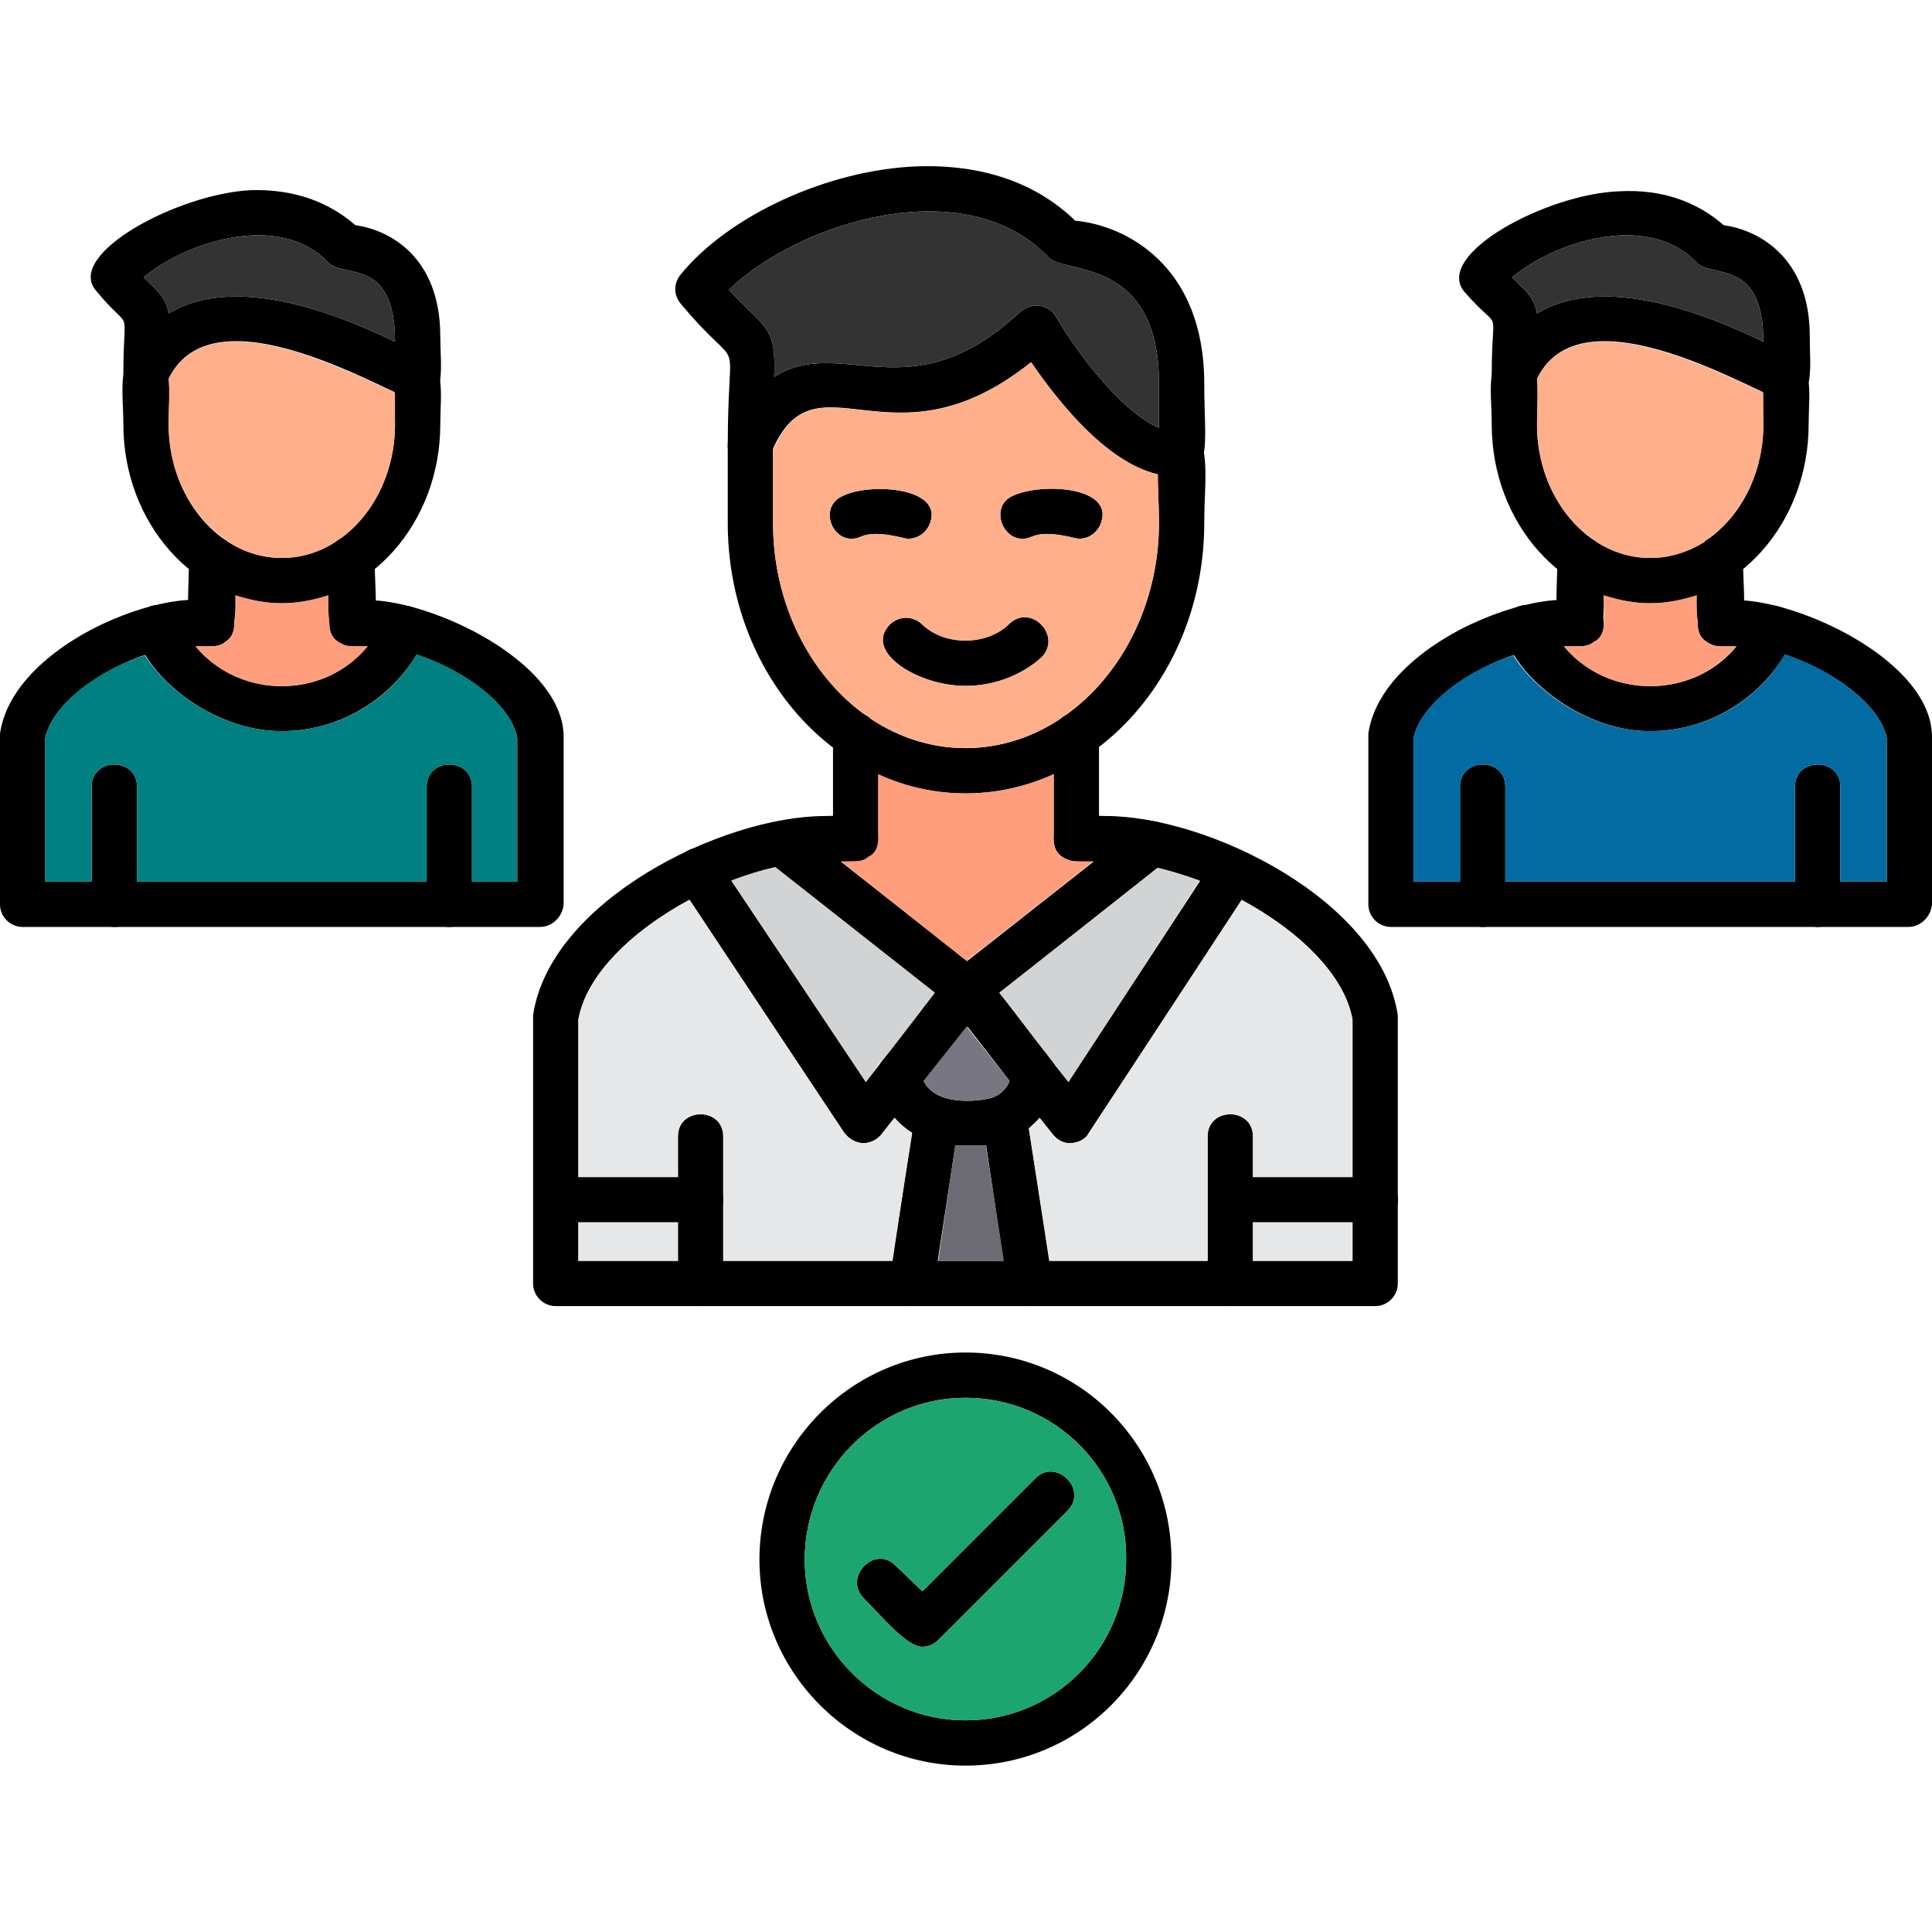 <svg clip-rule="evenodd" fill-rule="evenodd" height="1.707in" image-rendering="optimizeQuality" shape-rendering="geometricPrecision" text-rendering="geometricPrecision" viewBox="0 0 1707 1707" width="1.707in" xmlns="http://www.w3.org/2000/svg"><g id="Layer_x0020_1"><path d="m853 701c-116 0-210-107-210-239v-69c0-26 40-26 40 0v69c0 109 76 199 170 199s171-90 171-199c0-40-8-82 20-82s20 42 20 82c0 132-95 239-211 239z"/><path d="m951 761c-11 0-20-9-20-20v-91c0-27 40-27 40 0v91c0 11-9 20-20 20zm-195 0c-12 0-20-9-20-20v-91c0-27 40-27 40 0v91c0 11-9 20-20 20z"/><path d="m1038 421c-52 0-103-66-127-101-125 100-191-14-230 81-8 20-38 15-38-7 0-111 16-57-41-125-7-8-7-18-1-26 43-53 131-93 209-96 57-2 105 14 140 48 44 4 114 39 114 144 0 53 8 82-26 82zm-122-151c7 0 14 4 17 10 22 37 60 85 91 98v-39c0-112-83-97-97-111-73-78-221-32-283 28 32 35 42 31 40 77 60-38 120 34 218-58 4-3 9-5 14-5z"/><path d="m802 476c-3 0-27-8-41-2-24 11-40-26-16-36 25-12 91-7 76 26-4 8-11 12-19 12z"/><path d="m953 476c-3 0-27-8-41-2-24 11-40-26-17-36 26-12 92-8 77 26-4 8-11 12-19 12z"/><path d="m853 606c-42 0-90-30-67-54 8-8 20-8 28-1 20 20 58 20 78 0 19-18 47 11 28 30-18 16-42 25-67 25z"/><path d="m1215 1154h-724c-11 0-20-9-20-20v-237c15-101 167-176 258-176 18 0 47-5 47 20s-29 20-47 20c-84 0-206 69-218 140v213h684v-213c-12-71-134-140-218-140-18 0-46 5-46-20s28-20 46-20c91 0 243 75 258 176v237c0 11-9 20-20 20z"/><path d="m1087 1154c-11 0-20-9-20-20v-130c0-26 40-26 40 0v130c0 11-9 20-20 20z"/><path d="m1215 1080h-128c-26 0-26-40 0-40h128c27 0 27 40 0 40z"/><path d="m763 1010c-7 0-13-4-17-9l-146-220c-15-22 18-45 33-23l132 198 61-78-148-117c-16-13-5-33 10-35 4-1 9-1 14 3l165 130c9 7 10 19 3 28l-91 115c-4 5-10 8-16 8z"/><path d="m945 1010c-6 0-11-3-15-8l-91-115c-7-9-6-21 3-28l164-129c5-5 11-5 16-4 14 4 24 23 8 35l-148 117 62 78 129-197c15-22 48 0 34 22l-145 220c-3 6-10 9-17 9z"/><path d="m867 1012c-16 0-31 1-46-4-34-10-56-53-42-70 87-109 62-113 151 0 15 19-13 74-63 74zm-51-57c12 25 57 17 63 14s11-8 13-14l-37-48z"/><path d="m910 1154c-10 0-18-7-20-17l-22-147c-4-26 35-32 39-6l23 147c2 12-8 23-20 23zm-105 0c-12 0-21-11-19-23l22-145c4-26 43-19 39 7l-22 144c-2 10-10 17-20 17z"/><path d="m619 1154c-11 0-20-9-20-20v-130c0-26 40-26 40 0v130c0 11-9 20-20 20z"/><path d="m619 1080h-128c-26 0-26-40 0-40h128c27 0 27 40 0 40z"/><path d="m249 533c-77 0-140-71-140-158 0-29-7-64 20-64 26 0 20 35 20 64 0 65 45 118 100 118s100-53 100-118c0-26-6-59 20-59s20 33 20 59c0 87-63 158-140 158z"/><path d="m370 355c-16 0-185-109-223-16-8 20-38 14-38-8 0-66 9-34-24-74-28-32 72-86 137-89 37-1 68 10 92 31 30 4 75 28 75 98 0 26 6 58-19 58zm-161-93c49 0 103 22 140 40 0-75-45-56-59-70-42-45-125-19-163 13 11 11 20 18 22 32 18-11 39-15 60-15z"/><path d="m477 819h-457c-11 0-20-9-20-20v-151c14-95 207-151 207-97 0 23-24 20-37 20-49 0-122 41-130 81v127h417v-127c-7-40-81-81-130-81-12 0-36 3-36-20 0-57 207 12 207 100v148c-1 11-10 20-21 20z"/><path d="m311 571c-28 0-20-40-20-78 0-26 40-26 40 0 0 37 8 78-20 78zm-124 0c-27 0-20-40-20-78 0-26 40-26 40 0 0 37 8 78-20 78z"/><path d="m101 819c-11 0-20-9-20-20v-104c0-26 40-26 40 0v104c0 11-9 20-20 20z"/><path d="m397 819c-12 0-20-9-20-20v-104c0-26 40-26 40 0v104c0 11-9 20-20 20z"/><path d="m249 646c-86 0-158-92-117-110 10-4 22 1 26 11 34 78 147 80 181 0 11-24 48-8 37 16-22 50-72 83-127 83z"/><path d="m1458 533c-77 0-140-71-140-158 0-29-7-64 20-64 26 0 20 35 20 64 0 65 45 118 100 118s100-53 100-118c0-26-6-59 20-59s20 33 20 59c0 87-63 158-140 158z"/><path d="m1579 355c-16 0-185-109-223-16-8 20-38 14-38-8 0-66 10-34-24-73-28-33 73-87 137-89 37-2 68 9 92 30 30 4 76 28 76 98 0 27 5 58-20 58zm-161-93c49 0 103 22 140 40 0-74-45-56-59-70-42-45-125-19-163 13 11 11 20 18 22 32 18-11 39-15 60-15z"/><path d="m1686 819h-457c-11 0-20-9-20-20v-151c14-95 208-151 208-97 0 23-25 20-38 20-48 0-122 41-130 81v127h418v-127c-8-40-82-81-131-81-12 0-36 3-36-20 0-57 207 12 207 100v148c-1 11-10 20-21 20z"/><path d="m1520 571c-28 0-20-41-20-78 0-26 40-26 40 0 0 37 8 78-20 78zm-124 0c-27 0-20-41-20-78 0-26 40-26 40 0 0 37 8 78-20 78z"/><path d="m1310 819c-11 0-20-9-20-20v-104c0-26 40-26 40 0v104c0 11-9 20-20 20z"/><path d="m1606 819c-11 0-20-9-20-20v-104c0-26 40-26 40 0v104c0 11-9 20-20 20z"/><path d="m1458 646c-85 0-158-92-117-110 10-4 22 1 26 11 34 78 147 80 182 0 10-24 47-8 36 16-22 50-72 83-127 83z"/><path d="m853 1560c-100 0-182-82-182-182 0-101 82-183 182-183 101 0 182 82 182 183 0 100-81 182-182 182zm0-325c-78 0-142 64-142 143 0 78 64 142 142 142 79 0 142-64 142-142 1-79-63-143-142-143z"/><path d="m815 1455c-14 0-36-27-52-43-18-19 10-47 28-29l24 23 100-100c18-18 47 10 28 29l-114 114c-4 4-9 6-14 6z"/><path d="m791 1383 24 23 100-100c18-18 47 10 28 29l-114 114c-4 4-9 6-14 6-14 0-36-27-52-43-18-19 10-47 28-29zm-80-5c0 78 64 142 142 142 79 0 142-64 142-142 1-79-63-143-142-143-78 0-142 64-142 143z" fill="#1da56f"/><path d="m927 1114h140v-110c0-26 40-26 40 0v36h88v-139c-7-40-48-79-98-106l-135 206c-3 6-10 9-17 9-6 0-11-3-15-8l-12-14c-2 3-6 6-9 9z" fill="#e6e7e8"/><path d="m1107 1080v34h88v-34z" fill="#e6e7e8"/><path d="m879 969c6-3 11-8 13-14l-38-48-38 48c12 25 57 17 63 14z" fill="#787680"/><path d="m883 877c11 14 26 34 47 61 0 0 1 1 1 1l13 17 116-178c-12-4-24-8-37-11z" fill="#d1d3d4"/><path d="m854 849 112-88c-5 0-9 0-14 0h-1c-4 0-8-1-11-3-6-3-9-8-9-17 0-1 0-2 0-3v-54c-24 11-50 17-78 17-27 0-53-6-77-17v57c0 9-4 14-9 16-3 3-7 4-11 4-1 0-1 0-2 0-3 0-7 0-11 0z" fill="#ff9e7c"/><path d="m826 877-141-111c-13 3-26 7-39 12l119 178 13-18h1l1-2 6-7c17-22 30-39 40-52z" fill="#d1d3d4"/><path d="m844 1012-15 102h58l-16-102c-2 0-3 0-4 0-8 0-15 0-23 0z" fill="#6c6a73"/><path d="m788 1114 18-113c-6-4-11-8-16-13l-11 14c-4 5-10 8-16 8-7 0-13-4-17-9l-137-206c-50 27-91 66-98 106v139h88v-36c0-26 40-26 40 0v110z" fill="#e6e7e8"/><path d="m599 1114v-34h-88v34z" fill="#e6e7e8"/><path d="m121 779h256v-84c0-26 40-26 40 0v84h40v-127c-5-30-47-60-89-74-24 42-70 68-119 68-54 0-102-36-121-67-41 13-82 43-88 73v127h41v-84c0-26 40-26 40 0z" fill="#008080"/><path d="m1330 695v84h256v-84c0-26 40-26 40 0v84h41v-127c-6-30-48-60-90-74-24 42-70 68-119 68-54 0-102-36-121-67-41 13-82 43-88 73v127h41v-84c0-26 40-26 40 0z" fill="#026ca2"/><path d="m1411 479c14 9 30 14 47 14s33-5 48-14c1-2 3-3 4-4 29-20 48-58 48-100 0-9 0-19 0-28-50-23-166-82-200-12 1 12 0 26 0 40 0 42 19 80 48 100 2 1 3 2 5 4z" fill="#ffaf8a"/><path d="m1499 526c-13 4-27 7-41 7s-28-3-41-7c1 8 0 16 0 23v2c0 9-4 14-9 16-3 3-7 4-12 4h-1c-5 0-10 0-13 0 38 47 113 47 152 0-4 0-8 0-12 0-1 0-2 0-2 0-5 0-9-2-12-4-5-3-8-8-8-16 0-1 0-1 0-2-1-6-1-14-1-23z" fill="#ff9e7c"/><path d="m173 571c38 47 113 47 152 0-4 0-8 0-12 0-1 0-2 0-2 0-5 0-9-2-12-4-5-3-8-8-8-16 0-1 0-1 0-1-1-7-1-15-1-24-13 4-27 7-41 7s-28-3-41-7c1 9 0 17-1 23v2c0 8-3 13-8 16-3 3-7 4-12 4h-1c-5 0-9 0-13 0z" fill="#ff9e7c"/><path d="m202 479c14 9 30 14 47 14s33-5 47-14c2-2 4-3 6-4 28-21 47-58 47-100 0-9 0-19 0-28-50-23-166-82-200-12 1 11 0 26 0 40 0 42 19 79 48 100 2 1 3 2 5 4z" fill="#ffaf8a"/><path d="m209 262c49 0 103 22 140 40 0-75-45-56-59-70-42-45-125-19-163 13 11 11 20 18 22 32 18-11 39-15 60-15z" fill="#333"/><path d="m644 256c32 35 42 31 40 77 60-38 120 34 218-58 4-3 9-5 14-5 7 0 14 4 17 10 22 37 60 85 91 98v-39c0-112-83-97-97-111-73-78-221-32-283 28z" fill="#333"/><path d="m911 320c-123 99-190-11-228 78v64c0 72 33 135 82 170 2 1 3 2 4 3 25 16 54 26 84 26 31 0 60-10 84-26 1-1 2-2 4-3 49-34 83-98 83-170 0-15-1-30-1-43-47-11-90-67-112-99zm-166 118c25-12 91-7 76 26-4 8-11 12-19 12-3 0-27-8-41-2-24 11-40-26-16-36zm41 114c8-8 20-8 28-1 20 20 58 20 78 0 19-18 47 11 28 30-18 16-42 25-67 25-42 0-90-30-67-54zm126-78c-24 11-40-26-17-36 26-12 92-8 77 26-4 8-11 12-19 12-3 0-27-8-41-2z" fill="#ffaf8a"/><path d="m1336 245c11 11 20 18 22 32 18-11 39-15 60-15 49 0 103 22 140 40 0-74-45-56-59-70-42-45-125-19-163 13z" fill="#333"/></g></svg>